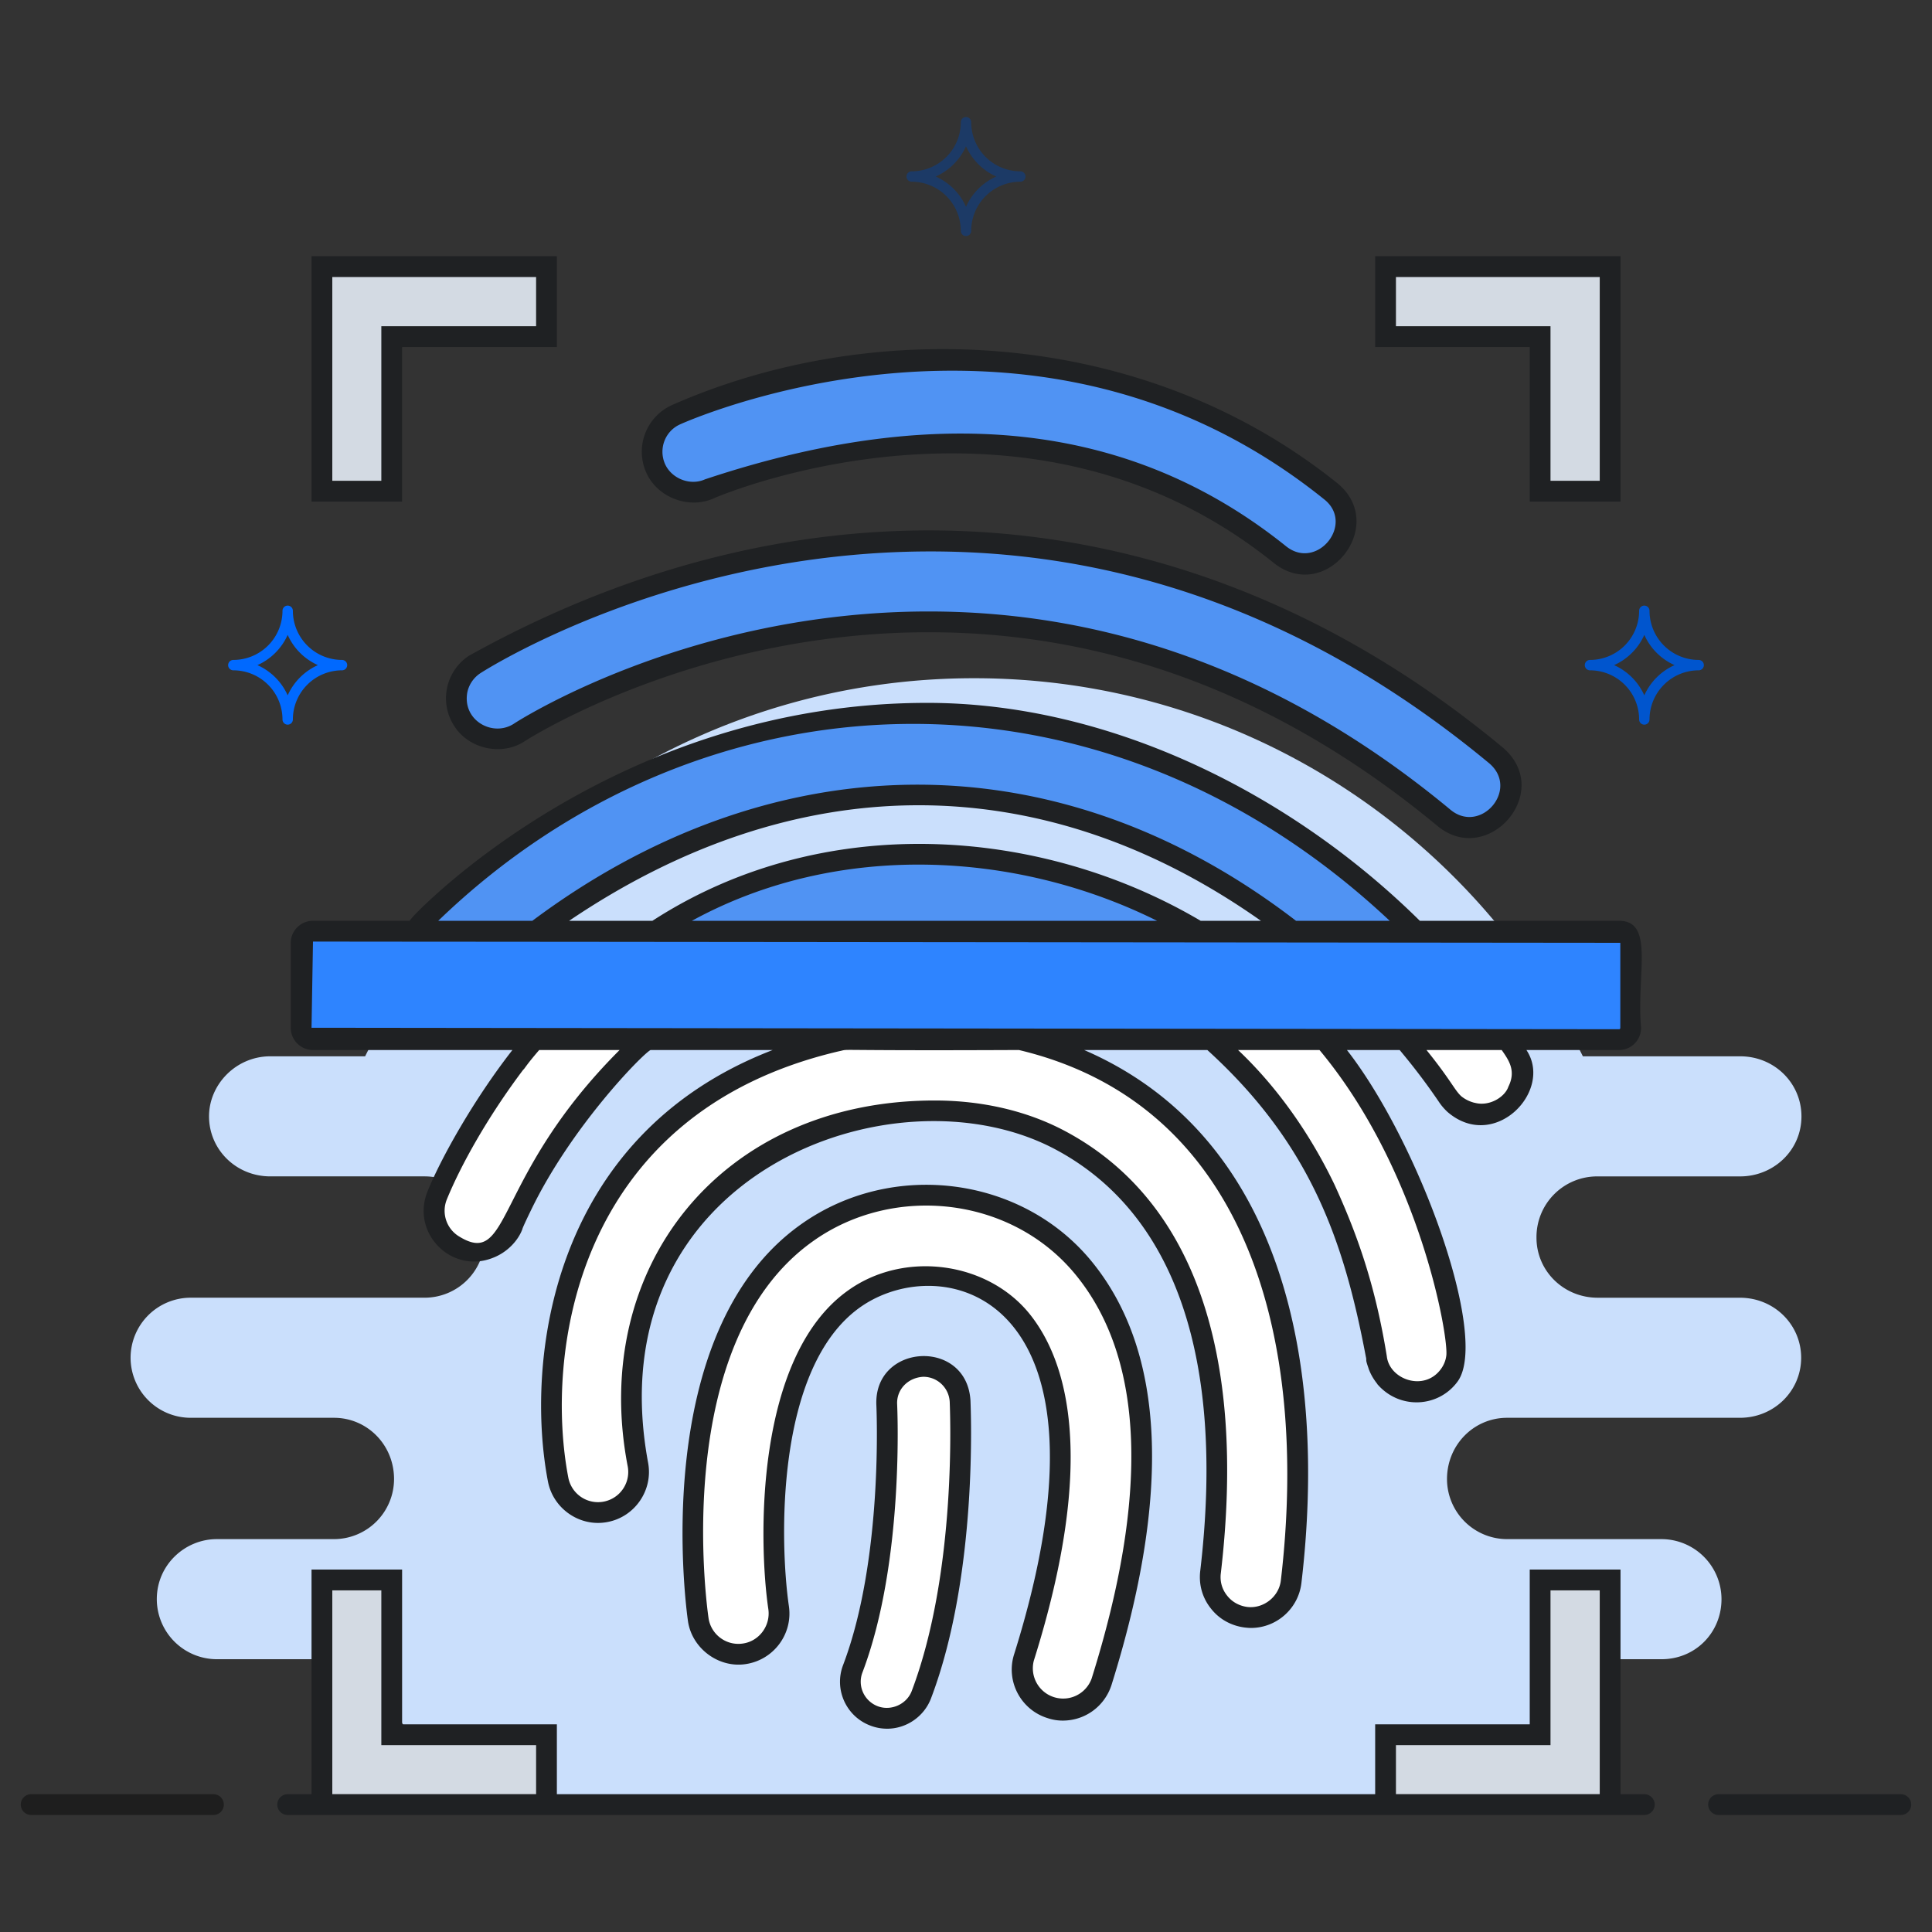 <svg xmlns="http://www.w3.org/2000/svg" viewBox="0 0 93 93"><rect x="0" y="0" width="93" height="93" fill="#333333" stroke="none"/><path fill="#cadffc" d="M9.176 68.248h6.902c1.593 0 2.89 1.298 2.89 2.95a2.895 2.895 0 0 1-2.89 2.89h-5.64c-1.534 0-2.89 1.239-2.89 2.89a2.895 2.895 0 0 0 2.89 2.891h7.174a32.866 32.866 0 0 0 4.694 6.998h49.146a32.92 32.92 0 0 0 4.692-6.998h3.833c1.651 0 2.89-1.298 2.89-2.89a2.895 2.895 0 0 0-2.89-2.891h-7.433a2.895 2.895 0 0 1-2.89-2.89c0-1.652 1.298-2.95 2.89-2.95h11.208c1.652 0 2.95-1.297 2.95-2.89 0-1.593-1.298-2.89-2.95-2.89H76.91c-1.651 0-2.949-1.298-2.949-2.89a2.92 2.92 0 0 1 2.95-2.95h6.855c1.593 0 2.95-1.24 2.95-2.89 0-1.593-1.298-2.891-2.95-2.891h-7.572c-5.348-10.782-16.452-18.2-29.303-18.2-12.853 0-23.967 7.416-29.315 18.2h-4.564c-1.652 0-2.95 1.357-2.95 2.89 0 1.593 1.298 2.89 2.95 2.89h7.432c1.593 0 2.89 1.298 2.89 2.95a2.895 2.895 0 0 1-2.89 2.89H9.176a2.895 2.895 0 0 0-2.89 2.89 2.895 2.895 0 0 0 2.89 2.891z" class="colorfccad5 svgShape"/><path fill="#1e1e1e" d="M10.274 87.367H1.5a.5.5 0 1 1 0-1h8.774a.5.5 0 1 1 0 1z" class="color1e1e1e svgShape"/><path fill="#5093f3" d="M70.746 39.813c-.439 0-.882-.147-1.247-.45-22.153-18.375-44.282-4.251-44.503-4.106a1.954 1.954 0 1 1-2.143-3.27c.244-.161 24.786-15.835 49.143 4.366a1.954 1.954 0 0 1-1.25 3.46z" class="color15bdff svgShape"/><path fill="#5093f3" d="M71.306 53.637a1.953 1.953 0 0 1-1.612-.847c-9.17-13.34-22.364-14.422-22.497-14.432-14.374-1.232-23.988 8.662-24.084 8.762a1.954 1.954 0 0 1-2.838-2.69c.439-.464 10.965-11.363 27.228-9.97.588.042 15.187 1.24 25.413 16.115a1.956 1.956 0 0 1-1.61 3.062z" class="color15bdff svgShape"/><path fill="#5093f3" d="M68.182 67.001a1.954 1.954 0 0 1-1.927-1.641c-3.144-19.365-19.14-20.172-19.82-20.196a1.978 1.978 0 0 1-.139-.01C30.82 43.532 24.734 58.824 24.674 58.98a1.954 1.954 0 1 1-3.645-1.411c.069-.183 7.261-18.21 25.633-16.307 1.543.094 19.918 1.702 23.452 23.471a1.955 1.955 0 0 1-1.932 2.268z" class="color15bdff svgShape"/><path fill="#5093f3" d="M60.213 77.859a1.954 1.954 0 0 1-1.943-2.183c1.228-10.444-1.283-17.638-7.263-20.804-2.746-1.454-6.235-1.79-9.842-.946-12.832 3.008-10.56 16.012-10.457 16.564a1.953 1.953 0 0 1-3.84.732c-1.141-5.945.193-18.006 13.405-21.103 4.523-1.06 8.984-.598 12.564 1.298 5.248 2.779 11.126 9.323 9.315 24.715a1.954 1.954 0 0 1-1.939 1.727z" class="color15bdff svgShape"/><path fill="#5093f3" d="M51.158 82.32a1.956 1.956 0 0 1-1.866-2.541c2.996-9.546 1.59-14.087-.117-16.215-1.878-2.338-5.573-2.814-8.074-1.034-4.305 3.068-4.074 11.77-3.622 14.863a1.955 1.955 0 0 1-3.869.565c-.08-.55-1.889-13.546 5.223-18.612 4.201-2.993 10.207-2.197 13.392 1.772 3.348 4.175 3.617 10.848.799 19.832a1.957 1.957 0 0 1-1.866 1.37z" class="color15bdff svgShape"/><path fill="#5093f3" d="M42.7 82.716a1.766 1.766 0 0 1-1.65-2.393c1.987-5.229 1.64-12.62 1.636-12.695-.05-.974.7-1.803 1.674-1.852a1.757 1.757 0 0 1 1.853 1.671c.017.333.392 8.2-1.861 14.13a1.767 1.767 0 0 1-1.651 1.139zm20.117-55.604c-.428 0-.861-.14-1.221-.43-12.174-9.77-27.303-3.218-27.455-3.15a1.957 1.957 0 0 1-2.58-.989 1.953 1.953 0 0 1 .982-2.58c.707-.317 17.433-7.62 31.499 3.67a1.955 1.955 0 0 1-1.225 3.48z" class="color15bdff svgShape"/><path fill="#fff" d="M72.413 53.291a1.94 1.94 0 0 1-2.718-.505 33.933 33.933 0 0 0-2.492-3.223h4.996c.236.326.483.663.719 1.011a1.96 1.96 0 0 1-.505 2.717zM26.13 49.563h5.546c-4.862 4.031-6.961 9.331-7.006 9.42a1.949 1.949 0 0 1-2.526 1.112 1.949 1.949 0 0 1-1.112-2.526c.034-.079 1.594-4.008 5.098-8.006zm42.363 17.415a2.954 2.954 0 0 1-.314.023 1.942 1.942 0 0 1-1.92-1.64c-1.303-8.039-4.828-12.878-8.545-15.798h5.614C66.406 53 69 57.861 70.111 64.733a1.955 1.955 0 0 1-1.617 2.245zm-8.28 10.88a1.954 1.954 0 0 1-1.943-2.183c1.227-10.443-1.284-17.637-7.264-20.803-2.746-1.454-6.235-1.79-9.842-.946-12.832 3.008-10.56 16.012-10.457 16.564a1.953 1.953 0 0 1-3.84.732c-1.141-5.945.193-18.006 13.405-21.103 4.523-1.06 8.984-.598 12.564 1.298 5.248 2.779 11.126 9.323 9.315 24.715a1.954 1.954 0 0 1-1.939 1.727z" class="colorffffff svgShape"/><path fill="#fff" d="M51.158 82.32a1.956 1.956 0 0 1-1.866-2.541c2.996-9.546 1.59-14.087-.117-16.215-1.878-2.338-5.573-2.814-8.074-1.034-4.305 3.068-4.074 11.77-3.622 14.863a1.955 1.955 0 0 1-3.869.565c-.08-.55-1.889-13.546 5.223-18.612 4.201-2.993 10.207-2.197 13.392 1.772 3.348 4.175 3.617 10.848.799 19.832a1.957 1.957 0 0 1-1.866 1.37z" class="colorffffff svgShape"/><path fill="#fff" d="M42.7 82.716a1.766 1.766 0 0 1-1.65-2.393c1.987-5.229 1.64-12.62 1.636-12.695-.05-.974.7-1.803 1.674-1.852a1.757 1.757 0 0 1 1.853 1.671c.017.333.392 8.2-1.861 14.13a1.767 1.767 0 0 1-1.651 1.139z" class="colorffffff svgShape"/><path fill="#d3dae3" d="M18.861 23.645h-3.369V12.832h10.813v3.369h-7.444zm58.647 0h-3.369v-7.444h-7.444v-3.369h10.813zM26.305 86.867H15.492V76.055h3.369v7.444h7.444zm51.203 0H66.695v-3.368h7.444v-7.444h3.369z" class="colord3dce3 svgShape"/><path fill="#2e84ff" d="M14.5 45.387v4.09c0 .31.252.562.562.562h62.877c.31 0 .561-.252.561-.562v-4.09a.561.561 0 0 0-.561-.561H15.062a.561.561 0 0 0-.562.561z" class="colorff2e57 svgShape"/><path fill="#1f2123" d="M22.576 31.564a2.448 2.448 0 0 0-.7 3.4c.71 1.1 2.3 1.44 3.39.71.08-.05 8.14-5.24 19.44-5.24 8.79 0 17.02 3.14 24.47 9.31 2.438 2.05 5.683-1.653 3.14-3.78-15.013-12.457-33.306-13.544-49.74-4.4zm47.24 7.41c-7.63-6.33-16.08-9.54-25.11-9.54-11.65 0-19.9 5.35-19.98 5.41-1.012.644-2.48-.165-2.23-1.52.08-.38.31-.71.63-.92.09-.06 9.08-5.86 21.67-5.86 9.68 0 18.72 3.43 26.88 10.19 1.49 1.249-.4 3.456-1.86 2.24z" class="color231f20 svgShape"/><path fill="#1f2123" d="M34.346 23.994c.05-.03 5.01-2.17 11.46-2.17 5.93 0 11.13 1.76 15.48 5.25 2.526 2.056 5.59-1.805 3.07-3.83-9.445-7.57-22.436-7.984-32.02-3.74a2.462 2.462 0 0 0-1.23 3.24c.53 1.2 2.04 1.78 3.24 1.25zm-1.6-3.57c.24-.11 5.82-2.58 13.09-2.58 6.77 0 12.79 2.08 17.89 6.18 1.518 1.175-.326 3.47-1.82 2.27-6.766-5.434-15.754-7.292-27.97-3.22-.71.32-1.6-.03-1.92-.73-.33-.74 0-1.6.73-1.92zm5.8 38.52c-7.35 5.23-5.51 18.52-5.43 19.09.19 1.31 1.47 2.27 2.78 2.07 1.34-.2 2.27-1.44 2.08-2.78-.44-3.01-.68-11.47 3.42-14.39 3.96-2.817 12.882-.713 7.42 16.7-.41 1.29.32 2.67 1.61 3.07.24.08.48.12.73.12 1.08 0 2.02-.69 2.35-1.72 2.87-9.16 2.57-15.99-.89-20.3-3.364-4.205-9.68-4.996-14.07-1.86zm14 21.86a1.458 1.458 0 0 1-2.78-.87c3.07-9.76 1.58-14.46-.2-16.68-2.046-2.54-6.06-3.066-8.75-1.13-4.51 3.21-4.3 12.16-3.83 15.34.11.79-.44 1.54-1.23 1.65-.81.12-1.54-.45-1.65-1.23-.08-.54-1.84-13.25 5.02-18.13 3.888-2.781 9.624-2.173 12.71 1.68 3.24 4.03 3.48 10.55.71 19.37z" class="color231f20 svgShape"/><path fill="#1f2123" d="M42.186 67.654c0 .07.35 7.35-1.6 12.49-.45 1.17.14 2.48 1.31 2.92.26.1.53.15.81.15.93 0 1.78-.59 2.11-1.46 2.28-6 1.91-13.99 1.9-14.33-.175-3.025-4.674-2.768-4.53.23zm1.7 13.75c-.24.63-.99.97-1.63.73-.66-.25-.99-.98-.74-1.63 2.04-5.37 1.67-12.83 1.67-12.9-.04-.7.5-1.29 1.26-1.33.68 0 1.23.53 1.27 1.2.01.33.37 8.12-1.83 13.93zm-24.53-64.7h7.45v-4.37h-11.81v11.81h4.36v-7.44zm-1 6.44h-2.36v-9.81h9.81v2.37h-7.45v7.44zm55.28 1h4.37v-11.81h-11.81v4.37h7.44v7.44zm-6.44-8.44v-2.37h9.81v9.81h-2.37v-7.44h-7.44zM91.5 86.367h-8.774a.5.5 0 1 0 0 1H91.5a.5.5 0 1 0 0-1z" class="color231f20 svgShape"/><path fill="#1f2123" d="M79.152 86.367h-1.146V75.554h-4.37v7.45h-7.44v3.363h-39.39v-3.363h-7.45v-7.45h-4.36v10.813h-1.148a.5.5 0 1 0 0 1h65.304a.5.5 0 1 0 0-1zm-63.156-9.813h2.36v7.45h7.45v2.36h-9.81v-9.81zm61.01 9.81h-9.81v-2.36h7.44v-7.45h2.37v9.81z" class="color231f20 svgShape"/><path fill="#1f2123" d="M77.936 44.324h-9.59c-6.178-6.107-14.905-10.49-23.71-10.49-14.85 0-24.33 9.83-24.72 10.25-.07.08-.14.16-.2.24h-4.65c-.59 0-1.07.48-1.07 1.06v4.09c0 .59.48 1.07 1.07 1.07h9.6c-1.858 2.38-3.46 5.238-4.1 6.84-.772 1.994 1.18 3.951 3.16 3.164.724-.277 1.23-.863 1.42-1.384 0-.056.385-.85.41-.9 1.94-4.031 5.377-7.529 5.76-7.72h5.88c-10.82 4.17-11.9 15.14-10.82 20.77.25 1.31 1.54 2.21 2.87 1.95 1.32-.25 2.2-1.54 1.95-2.86-2.564-13.865 11.82-19.193 19.58-15.09 5.78 3.06 8.2 10.08 7 20.3-.08.65.1 1.3.51 1.81.4.52.99.84 1.64.92.1.01.19.02.29.02 1.24 0 2.29-.94 2.43-2.17 1.24-10.509-.868-21.494-10.46-25.65h5.93c4.996 4.541 6.584 9.238 7.63 14.76.058.231-.046.066.13.56v.01c.09.246.216.485.42.74v.01c1.065 1.243 2.96 1.144 3.88-.14 1.509-2.144-1.853-11.468-5.34-15.94h2.54c.09.12.945 1.1 1.91 2.53.11.16.24.31.39.45 2.262 1.953 5.11-1.015 3.8-2.98h4.46c.59 0 1.06-.48 1.06-1.07-.233-2.552.668-5.15-1.06-5.15zm-11.04 0h-4.51c-11.918-9.154-25.653-8.308-36.76 0h-4.53c12.526-12.097 31.77-13.166 45.8 0zm-33.59 0c7.006-3.837 15.624-3.368 22.39 0h-22.39zm-1.9 0h-4.01c10.686-7.23 22.529-7.599 33.3 0h-2.9c-7.673-4.527-18.164-5.328-26.39 0zm-9.33 15.18a1.445 1.445 0 0 1-.57-1.76c.684-1.679 1.996-4.017 3.68-6.25.071-.048.102-.176.77-.95h3.87c-6.128 6.127-5.192 10.559-7.75 8.96zm39.58 16.57c-.09.79-.84 1.37-1.61 1.28-.39-.05-.74-.24-.98-.55-.24-.3-.35-.68-.3-1.07 1.25-10.67-1.35-18.03-7.52-21.3-1.81-.96-3.97-1.46-6.25-1.46-10.31 0-16.622 8.066-14.78 17.61a1.455 1.455 0 1 1-2.86.54c-1.11-5.78.19-17.51 13.03-20.52.654-.131-.89-.016 8.66-.06 11.016 2.622 13.975 13.945 12.61 25.53zm7.96-10.79c-.03.22-.12.43-.25.61-.797 1.109-2.484.522-2.61-.61-.555-3.437-1.429-5.881-2.517-8.258-1.266-2.637-2.905-4.84-4.643-6.482h3.92c4.886 5.859 6.252 13.982 6.1 14.74zm2.99-12.97c-.16.483-.904.965-1.62.77h-.01a1.639 1.639 0 0 1-.63-.31c-.324-.288-.51-.784-1.68-2.23h3.62c.36.513.698 1.012.32 1.77zm5.39-2.84c0 .04-.02.07-.06.07-79.097-.09-59.564-.068-62.94-.07l.07-4.15c17.891.019-16.862-.02 62.93.06v4.09z" class="color231f20 svgShape"/><path fill="#0069ff" d="M16.463 31.767a2.368 2.368 0 0 1-2.365-2.365.25.25 0 0 0-.5 0 2.368 2.368 0 0 1-2.366 2.365.25.25 0 0 0 0 .5 2.368 2.368 0 0 1 2.366 2.365.25.25 0 0 0 .5 0 2.368 2.368 0 0 1 2.365-2.365.25.25 0 0 0 0-.5zm-2.615 1.705a2.876 2.876 0 0 0-1.456-1.455 2.876 2.876 0 0 0 1.456-1.456 2.877 2.877 0 0 0 1.455 1.456 2.877 2.877 0 0 0-1.455 1.455z" class="colorff6700 svgShape"/><path fill="#0055ce" d="M81.768 31.767a2.368 2.368 0 0 1-2.366-2.365.25.25 0 0 0-.5 0 2.368 2.368 0 0 1-2.365 2.365.25.25 0 0 0 0 .5 2.368 2.368 0 0 1 2.365 2.365.25.25 0 0 0 .5 0 2.368 2.368 0 0 1 2.366-2.365.25.25 0 0 0 0-.5zm-2.616 1.705a2.876 2.876 0 0 0-1.455-1.455 2.876 2.876 0 0 0 1.455-1.456 2.877 2.877 0 0 0 1.456 1.456 2.877 2.877 0 0 0-1.456 1.455z" class="color00ce4a svgShape"/><path fill="#1c3a66" d="M46.5 11.363a.25.25 0 0 0 .25-.25 2.368 2.368 0 0 1 2.365-2.366.25.25 0 0 0 0-.5 2.368 2.368 0 0 1-2.365-2.364.25.25 0 0 0-.5 0 2.368 2.368 0 0 1-2.365 2.364.25.25 0 0 0 0 .5 2.368 2.368 0 0 1 2.365 2.366c0 .138.112.25.25.25zm-1.456-2.866A2.876 2.876 0 0 0 46.5 7.042a2.877 2.877 0 0 0 1.456 1.455A2.877 2.877 0 0 0 46.5 9.953a2.876 2.876 0 0 0-1.456-1.456z" class="color2e1c66 svgShape"/></svg>